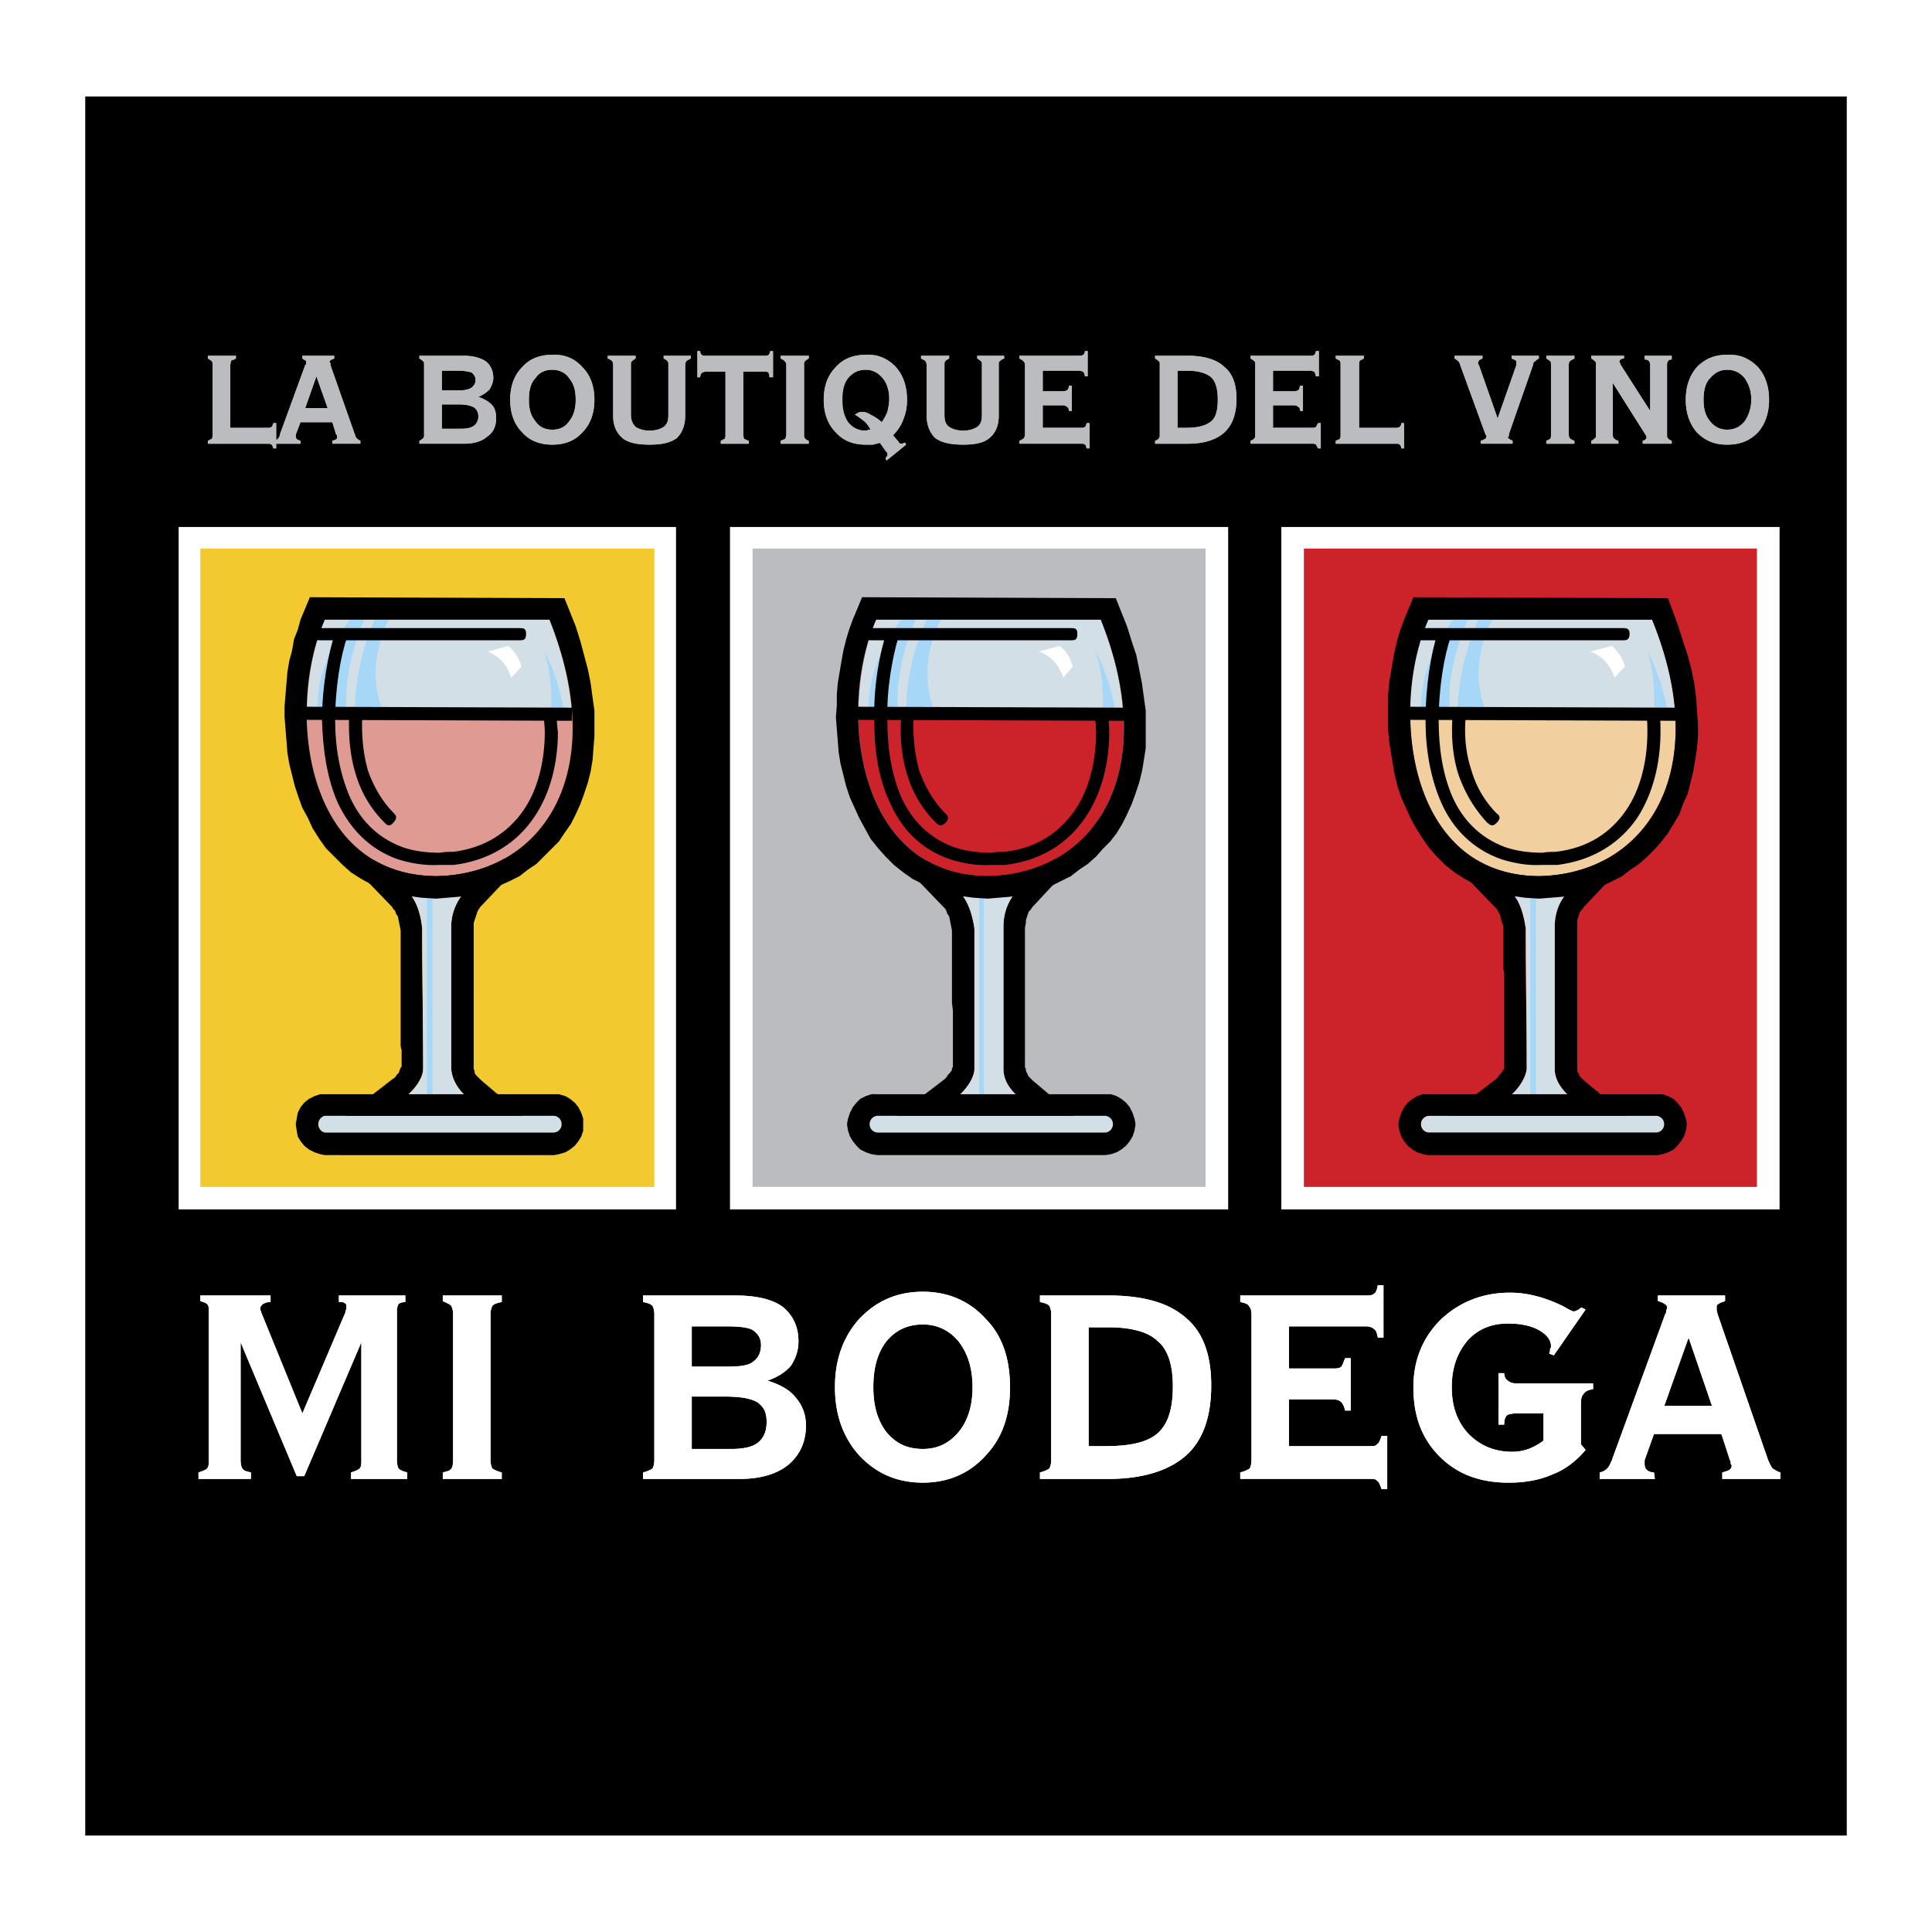 <svg xmlns="http://www.w3.org/2000/svg" width="2500" height="2500" viewBox="0 0 192.756 192.756"><g fill-rule="evenodd" clip-rule="evenodd"><path fill="#fff" d="M0 0h192.756v192.756H0V0z"/><path d="M8.504 9.625h175.748v173.507H8.504V9.625z"/><path fill="#fff" d="M17.842 52.581h49.587v68.077H17.842V52.581z"/><path fill="#f2ca30" d="M19.99 54.729h45.291v63.688H19.99V54.729z"/><path d="M39.227 90.682l.187.187.093.281.187.28.094.467.093.467.093.467V104.414l.094.373V106.469h-.094v.094l-.093.187-.093.28-.187.187-.187.28-.28.187-5.417 4.202h19.144l-4.855-4.109-.187-.187-.187-.187-.187-.187-.093-.187v-.188l-.093-.187V92.082l.093-.28.093-.281.094-.28.093-.28.093-.187.187-.28 5.136-5.417-7.284 1.588h-.28l-.374.095-.28.093H43.803l-.374.093h-.28l-.28-.093h-.654l-.28-.093h-.373l-.28-.093-7.377-1.588 5.229 5.417.093.186zm1.308-1.868c.747.653 1.4 1.867 1.587 3.829 0 4.95.093 9.058.093 14.007 0 .934-.934 2.241-2.054 2.988h6.63c-.934-.747-1.681-1.774-1.774-2.988V92.456c0-1.494.653-2.801 1.587-3.735-1.027.28-2.054.374-3.082.374a14.814 14.814 0 0 1-2.987-.281z"/><path d="M32.41 61.826c-3.829 8.591-2.241 25.494 11.113 25.587 10.739-.187 17.369-10.459 11.299-25.587H32.41z" fill="#e09a94"/><path d="M57.063 71.258H30.636c0-3.455.653-6.817 1.774-9.432h22.412c1.307 3.455 2.054 6.537 2.241 9.432zM40.535 88.814c.747.653 1.4 1.867 1.587 3.829 0 4.95.093 9.058.093 14.007 0 .934-.934 2.241-2.054 2.988h6.63c-.934-.747-1.681-1.774-1.774-2.988V92.456c0-1.494.653-2.801 1.587-3.735-1.027.28-2.054.374-3.082.374a14.814 14.814 0 0 1-2.987-.281zM32.503 111.319h22.692c.467 0 .84.374.84.841a.838.838 0 0 1-.84.841H32.503c-.373 0-.747-.374-.747-.841 0-.467.374-.841.747-.841z" fill="#d2dfe6"/><path d="M35.025 61.639c-2.241 2.988-3.455 6.07-3.362 9.525h2.895c-.187-3.362.56-6.443 1.774-9.338-.467-.093-.84-.093-1.307-.187zM37.453 61.639c-1.307 2.988-2.054 6.164-2.054 9.525h2.895c-1.401-3.362-.841-6.443.467-9.338-.374-.093-.841-.093-1.308-.187zM55.009 71.165c0-1.961 0-4.109-.747-6.256 1.027 1.867 1.681 4.015 2.054 6.35-.373-.001-.934-.001-1.307-.094z" fill="#a6d7f6"/><path d="M48.659 65.001c.654-.187 1.401-.374 2.055-.56.653.56 1.121 1.308 1.308 2.054-.28.374-.654.748-1.027 1.121-.375-1.307-1.215-2.148-2.336-2.615z" fill="#fff"/><path fill="#a6d7f6" d="M42.589 89.374h.56v20.731h-.56V89.374z"/><path d="M30.916 59.585l-.934 2.241-.28 1.027-.374.934-.187 1.121-.28 1.027-.187 1.121-.093 1.121-.094 1.121-.093 1.121v1.121l.093 1.214.094 1.121.093 1.213.187 1.121.28 1.121.28 1.12.374 1.121.374 1.027.56 1.027.467 1.027.654 1.027.653.934.841.84.84.841.84.747 1.027.654 1.027.561 1.214.467 1.214.374 1.214.28 1.308.187 1.494.094 1.121-.094 1.121-.093 1.121-.187 1.027-.28 1.027-.28.934-.374 1.027-.47.934-.467.84-.653.841-.561.747-.747.747-.747.747-.747.56-.84.654-.934.467-.934.467-1.027.374-1.027.374-1.121.28-1.121.187-1.12.094-1.214.093-1.214v-2.521l-.187-1.308-.187-1.401-.28-1.401-.374-1.4-.374-1.401-.467-1.494-1.121-2.801-25.4-.094zm1.494 2.241c-3.829 8.591-2.241 25.494 11.113 25.587 10.739-.187 17.369-10.459 11.299-25.587H32.41zM32.41 109.172h23.346l.653.187.467.28.467.374.374.467.28.561.187.56v1.215l-.187.561-.28.467-.374.467-.467.374-.467.28-.653.187-.467.093H32.41l-.467-.093-.561-.187-.56-.28-.467-.374-.374-.467-.28-.467-.093-.561-.094-.561v-.187l.094-.467.093-.56.28-.561.374-.467.467-.374.56-.28.561-.187h.467zm.093 2.147h22.692c.467 0 .84.374.84.841a.838.838 0 0 1-.84.841H32.503c-.373 0-.747-.374-.747-.841 0-.467.374-.841.747-.841z"/><path fill="#fff" d="M72.845 52.581h49.68v68.077h-49.68V52.581z"/><path fill="#bbbcbf" d="M75.086 54.729h45.199v63.688H75.086V54.729z"/><path d="M94.323 90.682l.094.187.093.281.187.28.094.467.093.467.093.467V100.024l.094.84V106.469l-.094.094v.187l-.187.28-.187.187-.187.28-.187.187-5.51 4.202h19.145l-4.857-4.109-.186-.187-.188-.187-.094-.187-.094-.187-.092-.188v-.187l-.094-.187V92.549l.094-.467v-.28l.092-.281.094-.28.094-.28.188-.187.186-.28 5.043-5.417-7.189 1.588h-.375l-.279.093-.373.093H98.807l-.281.093h-.373l-.279-.093h-.654l-.281-.093h-.28l-.373-.093-7.377-1.588 5.229 5.417.185.188zm1.215-1.868c.747.653 1.4 1.867 1.681 3.829v14.007c0 .934-.934 2.241-1.961 2.988h6.631c-1.027-.747-1.775-1.774-1.775-2.988V92.456c0-1.494.561-2.801 1.494-3.735-.934.28-2.055.374-3.082.374a14.824 14.824 0 0 1-2.988-.281z"/><path d="M87.413 61.826c-3.829 8.591-2.148 25.494 11.112 25.587 10.74-.187 17.369-10.459 11.301-25.587H87.413z" fill="#cc2229"/><path d="M112.066 71.258H85.639c0-3.455.653-6.817 1.774-9.432h22.413c1.401 3.455 2.053 6.537 2.24 9.432zM95.538 88.814c.747.653 1.4 1.867 1.681 3.829v14.007c0 .934-.934 2.241-1.961 2.988h6.631c-1.027-.747-1.775-1.774-1.775-2.988V92.456c0-1.494.561-2.801 1.494-3.735-.934.28-2.055.374-3.082.374a14.824 14.824 0 0 1-2.988-.281zM87.6 111.319h22.599c.467 0 .84.374.84.841a.837.837 0 0 1-.84.841H87.6a.838.838 0 0 1-.841-.841c0-.467.374-.841.841-.841z" fill="#d2dfe6"/><path d="M90.028 61.639c-2.241 2.988-3.455 6.07-3.362 9.525h2.895c-.187-3.362.561-6.443 1.774-9.338-.373-.093-.84-.093-1.307-.187zM92.549 61.639c-1.401 2.988-2.148 6.164-2.148 9.525h2.895c-1.308-3.362-.84-6.443.56-9.338-.466-.093-.933-.093-1.307-.187zM110.012 71.165c.094-1.961 0-4.109-.746-6.256 1.027 1.867 1.68 4.015 2.055 6.35-.282-.001-.936-.001-1.309-.094z" fill="#a6d7f6"/><path d="M103.662 65.001c.654-.187 1.4-.374 2.055-.56.746.56 1.121 1.308 1.307 2.054-.279.374-.652.748-.934 1.121-.467-1.307-1.213-2.148-2.428-2.615z" fill="#fff"/><path fill="#a6d7f6" d="M97.686 89.374h.466v20.731h-.466V89.374z"/><path d="M86.012 59.585l-.934 2.241-.374 1.027-.28.934-.28 1.121-.187 1.027-.187 1.121-.187 1.121-.093 1.121v1.121l-.094 1.121.094 1.214.093 1.121.093 1.213.187 1.121.281 1.121.28 1.12.374 1.121.467 1.027.467 1.027.561 1.027.56 1.027.748.934.747.84.84.841.935.747.934.654 1.12.561 1.121.467 1.214.374 1.214.28 1.401.187 1.4.094 1.121-.094 1.121-.093 1.121-.187 1.025-.28 1.027-.28 1.027-.374.934-.467.936-.467.84-.653.84-.561.842-.747.652-.747.748-.747.652-.84.561-.934.467-.934.467-1.027.375-1.027.373-1.121.279-1.121.188-1.12.188-1.214v-3.735l-.188-1.308-.188-1.401-.279-1.401-.281-1.4-.467-1.401-.467-1.494-1.119-2.801-25.31-.097zm1.401 2.241c-3.829 8.591-2.148 25.494 11.112 25.587 10.74-.187 17.369-10.459 11.301-25.587H87.413zM87.413 109.172h23.441l.559.187.467.28.469.374.373.467.278.56.188.56.094.467v.187l-.094.561-.188.559-.279.467-.373.467-.469.374-.467.28-.559.187-.561.093H87.506l-.56-.093-.561-.187-.56-.28-.374-.374-.374-.467-.28-.467-.187-.561-.094-.561v-.187l.094-.467.187-.56.28-.561.374-.467.374-.374.56-.28.561-.187h.467v.003zm.187 2.147h22.599c.467 0 .84.374.84.841a.837.837 0 0 1-.84.841H87.6a.838.838 0 0 1-.841-.841c0-.467.374-.841.841-.841z"/><path fill="#fff" d="M127.848 52.581h49.681v68.077h-49.681V52.581z"/><path fill="#cc2229" d="M130.09 54.729h45.197v63.688H130.09V54.729z"/><path d="M149.326 90.682l.094.187.188.281.092.28.094.467.188.467V96.661l.094.374V106.563l-.094.187-.188.28-.186.187-.188.28-.188.187-5.51 4.202h19.238l-4.949-4.109-.188-.187-.186-.187-.094-.187-.094-.187-.094-.188V91.802l.094-.281.094-.28.094-.28.186-.187.188-.28 5.135-5.417-7.283 1.588h-.373l-.281.093-.373.093H153.809l-.279.093h-.281l-.373-.093h-.654l-.279-.093h-.279l-.281-.093-7.471-1.588 5.23 5.417.184.188zm1.215-1.868c.84.653 1.4 1.867 1.68 3.829 0 4.95.094 9.058.094 14.007-.094.934-.934 2.241-2.055 2.988h6.631c-.934-.747-1.773-1.774-1.773-2.988V92.456c0-1.494.559-2.801 1.586-3.735-1.027.28-2.053.374-3.174.374a15.519 15.519 0 0 1-2.989-.281z"/><path d="M142.51 61.826c-3.828 8.591-2.242 25.494 11.02 25.587 10.738-.187 17.463-10.459 11.299-25.587H142.51z" fill="#f2cf9f"/><path d="M167.162 71.258h-26.52c0-3.455.652-6.817 1.867-9.432h22.318c1.402 3.455 2.15 6.537 2.335 9.432zM150.541 88.814c.84.653 1.4 1.867 1.68 3.829 0 4.95.094 9.058.094 14.007-.094.934-.934 2.241-2.055 2.988h6.631c-.934-.747-1.773-1.774-1.773-2.988V92.456c0-1.494.559-2.801 1.586-3.735-1.027.28-2.053.374-3.174.374a15.519 15.519 0 0 1-2.989-.281zM142.604 111.319h22.598c.467 0 .842.374.842.841a.839.839 0 0 1-.842.841h-22.598a.839.839 0 0 1-.842-.841c0-.467.375-.841.842-.841z" fill="#d2dfe6"/><path d="M145.125 61.639c-2.242 2.988-3.455 6.07-3.363 9.525h2.896c-.281-3.362.559-6.443 1.773-9.338-.466-.093-.933-.093-1.306-.187zM147.553 61.639a25.294 25.294 0 0 0-2.148 9.525h2.895c-1.307-3.362-.84-6.443.561-9.338-.468-.093-.841-.093-1.308-.187zM165.016 71.165c.092-1.961 0-4.109-.654-6.256a22.012 22.012 0 0 1 2.055 6.35c-.374-.001-1.028-.001-1.401-.094z" fill="#a6d7f6"/><path d="M158.664 65.001c.748-.187 1.402-.374 2.148-.56.654.56 1.121 1.308 1.307 2.054-.373.374-.746.748-1.025 1.121-.467-1.307-1.215-2.148-2.43-2.615z" fill="#fff"/><path fill="#a6d7f6" d="M152.688 89.374h.56v20.731h-.56V89.374z"/><path d="M141.016 59.585l-.934 2.241-.373 1.027-.281.934-.279 1.121-.188 1.027-.188 1.121-.186 1.121-.094 1.121v3.456l.094 1.121.186 1.213.188 1.121.188 1.121.279 1.12.373 1.121.467 1.027.467 1.027.561 1.027.654 1.027.654.934.746.84.842.841.934.747 1.027.654 1.027.561 1.119.467 1.215.374 1.307.28 1.309.187 1.4.094 1.213-.094 1.121-.093 1.027-.187 1.027-.28 1.027-.28 1.027-.374.934-.467.934-.467.84-.653.842-.561.84-.747.746-.747.654-.747.654-.84.561-.934.561-.934.373-1.027.467-1.027.279-1.121.281-1.121.186-1.12.188-1.214.094-1.214v-1.214l-.094-1.307-.094-1.308-.186-1.401-.281-1.401-.373-1.4-.467-1.401-.467-1.494-1.027-2.801-25.401-.097zm1.494 2.241c-3.828 8.591-2.242 25.494 11.02 25.587 10.738-.187 17.463-10.459 11.299-25.587H142.51zM142.51 109.172h23.346l.561.187.561.28.373.374.373.467.281.561.186.56.094.467v.187l-.094.561-.186.561-.281.467-.373.467-.373.374-.561.28-.561.187-.467.093H142.51l-.561-.093-.561-.187-.467-.28-.467-.374-.373-.467-.281-.467-.186-.561-.094-.561v-.187l.094-.467.186-.56.281-.561.373-.467.467-.374.467-.28.561-.187h.561zm.094 2.147h22.598c.467 0 .842.374.842.841a.839.839 0 0 1-.842.841h-22.598a.839.839 0 0 1-.842-.841c0-.467.375-.841.842-.841z"/><path fill="#fff" d="M17.842 52.581h49.587v68.077H17.842V52.581z"/><path fill="#f2ca30" d="M19.99 54.729h45.291v63.688H19.99V54.729z"/><path d="M39.227 90.682l.187.187.093.281.187.28.094.467.093.467.093.467V104.414l.094.373V106.469h-.094v.094l-.093.187-.093.28-.187.187-.187.28-.28.187-5.417 4.202h19.144l-4.855-4.109-.187-.187-.187-.187-.187-.187-.093-.187v-.188l-.093-.187V92.082l.093-.28.093-.281.094-.28.093-.28.093-.187.187-.28 5.136-5.417-7.284 1.588h-.28l-.374.095-.28.093H43.803l-.374.093h-.28l-.28-.093h-.654l-.28-.093h-.373l-.28-.093-7.377-1.588 5.229 5.417.093.186zm1.308-1.868c.747.653 1.4 1.867 1.587 3.829 0 4.95.093 9.058.093 14.007 0 .934-.934 2.241-2.054 2.988h6.63c-.934-.747-1.681-1.774-1.774-2.988V92.456c0-1.494.653-2.801 1.587-3.735-1.027.28-2.054.374-3.082.374a14.814 14.814 0 0 1-2.987-.281z"/><path d="M32.41 61.826c-3.829 8.591-2.241 25.494 11.113 25.587 10.739-.187 17.369-10.459 11.299-25.587H32.41z" fill="#e09a94"/><path d="M57.063 71.258H30.636c0-3.455.653-6.817 1.774-9.432h22.412c1.307 3.455 2.054 6.537 2.241 9.432zM40.535 88.814c.747.653 1.4 1.867 1.587 3.829 0 4.95.093 9.058.093 14.007 0 .934-.934 2.241-2.054 2.988h6.63c-.934-.747-1.681-1.774-1.774-2.988V92.456c0-1.494.653-2.801 1.587-3.735-1.027.28-2.054.374-3.082.374a14.814 14.814 0 0 1-2.987-.281zM32.503 111.319h22.692c.467 0 .84.374.84.841a.838.838 0 0 1-.84.841H32.503c-.373 0-.747-.374-.747-.841 0-.467.374-.841.747-.841z" fill="#d2dfe6"/><path d="M34.838 71.258c.093-.28.093-.654.747-.56.653 0 .56.374.56.654-.093 2.054.093 3.829.56 5.51.561 1.587 1.401 3.081 2.615 4.295.187.187.373.467-.094.934-.374.467-.653.187-.84 0a11.264 11.264 0 0 1-2.895-4.856c-.559-1.775-.746-3.829-.653-5.977z"/><path d="M35.025 61.639c-2.241 2.988-3.455 6.07-3.362 9.525h2.895c-.187-3.362.56-6.443 1.774-9.338-.467-.093-.84-.093-1.307-.187zM37.453 61.639c-1.307 2.988-2.054 6.164-2.054 9.525h2.895c-1.401-3.362-.841-6.443.467-9.338-.374-.093-.841-.093-1.308-.187zM55.009 71.165c0-1.961 0-4.109-.747-6.256 1.027 1.867 1.681 4.015 2.054 6.35-.373-.001-.934-.001-1.307-.094z" fill="#a6d7f6"/><path d="M48.659 65.001c.654-.187 1.401-.374 2.055-.56.653.56 1.121 1.308 1.308 2.054-.28.374-.654.748-1.027 1.121-.375-1.307-1.215-2.148-2.336-2.615z" fill="#fff"/><path d="M29.982 70.511l27.081.093v1.308l-27.081-.094v-1.307zM31.943 63.881c-.374 0-.654 0-.654-.654 0-.561.28-.561.654-.561h19.891c.374 0 .654 0 .654.561 0 .654-.28.654-.654.654H31.943z"/><path d="M34.651 63.507c-.654 1.868-1.214 5.043-1.214 8.405 0 2.615.467 5.323 1.494 7.657 1.027 2.242 2.708 4.016 5.229 4.95 1.027.373 2.334.56 3.735.56.467-.093.84-.093 1.307-.093 3.175-.374 5.51-1.961 7.004-4.109s2.147-5.042 2.147-7.844c0-.561-.093-1.121-.093-1.681l1.214-.187c.093.654.093 1.214.187 1.868 0 3.082-.747 6.164-2.428 8.591-1.681 2.428-4.296 4.203-7.938 4.669h-1.401c-1.587.093-2.988-.187-4.203-.561-2.895-1.027-4.762-3.082-5.977-5.603-1.12-2.521-1.494-5.416-1.587-8.218 0-3.548.653-6.817 1.307-8.778l1.217.374z"/><path fill="#a6d7f6" d="M42.589 89.374h.56v20.731h-.56V89.374z"/><path d="M30.916 59.585l-.934 2.241-.28 1.027-.374.934-.187 1.121-.28 1.027-.187 1.121-.093 1.121-.094 1.121-.093 1.121v1.121l.093 1.214.094 1.121.093 1.213.187 1.121.28 1.121.28 1.12.374 1.121.374 1.027.56 1.027.467 1.027.654 1.027.653.934.841.84.84.841.84.747 1.027.654 1.027.561 1.214.467 1.214.374 1.214.28 1.308.187 1.494.094 1.121-.094 1.121-.093 1.121-.187 1.027-.28 1.027-.28.934-.374 1.027-.47.934-.467.84-.653.841-.561.747-.747.747-.747.747-.747.56-.84.654-.934.467-.934.467-1.027.374-1.027.374-1.121.28-1.121.187-1.12.094-1.214.093-1.214v-2.521l-.187-1.308-.187-1.401-.28-1.401-.374-1.4-.374-1.401-.467-1.494-1.121-2.801-25.4-.094zm1.494 2.241c-3.829 8.591-2.241 25.494 11.113 25.587 10.739-.187 17.369-10.459 11.299-25.587H32.41zM32.41 109.172h23.346l.653.187.467.28.467.374.374.467.28.561.187.56v1.215l-.187.561-.28.467-.374.467-.467.374-.467.28-.653.187-.467.093H32.41l-.467-.093-.561-.187-.56-.28-.467-.374-.374-.467-.28-.467-.093-.561-.094-.561v-.187l.094-.467.093-.56.28-.561.374-.467.467-.374.56-.28.561-.187h.467zm.093 2.147h22.692c.467 0 .84.374.84.841a.838.838 0 0 1-.84.841H32.503c-.373 0-.747-.374-.747-.841 0-.467.374-.841.747-.841z"/><path fill="#fff" d="M72.845 52.581h49.68v68.077h-49.68V52.581z"/><path fill="#bbbcbf" d="M75.086 54.729h45.199v63.688H75.086V54.729z"/><path d="M94.323 90.682l.094.187.093.281.187.28.094.467.093.467.093.467V100.024l.094.84V106.469l-.094.094v.187l-.187.28-.187.187-.187.28-.187.187-5.51 4.202h19.145l-4.857-4.109-.186-.187-.188-.187-.094-.187-.094-.187-.092-.188v-.187l-.094-.187V92.549l.094-.467v-.28l.092-.281.094-.28.094-.28.188-.187.186-.28 5.043-5.417-7.189 1.588h-.375l-.279.093-.373.093H98.807l-.281.093h-.373l-.279-.093h-.654l-.281-.093h-.28l-.373-.093-7.377-1.588 5.229 5.417.185.188zm1.215-1.868c.747.653 1.4 1.867 1.681 3.829v14.007c0 .934-.934 2.241-1.961 2.988h6.631c-1.027-.747-1.775-1.774-1.775-2.988V92.456c0-1.494.561-2.801 1.494-3.735-.934.28-2.055.374-3.082.374a14.824 14.824 0 0 1-2.988-.281z"/><path d="M87.413 61.826c-3.829 8.591-2.148 25.494 11.112 25.587 10.74-.187 17.369-10.459 11.301-25.587H87.413z" fill="#cc2229"/><path d="M112.066 71.258H85.639c0-3.455.653-6.817 1.774-9.432h22.413c1.401 3.455 2.053 6.537 2.24 9.432zM95.538 88.814c.747.653 1.4 1.867 1.681 3.829v14.007c0 .934-.934 2.241-1.961 2.988h6.631c-1.027-.747-1.775-1.774-1.775-2.988V92.456c0-1.494.561-2.801 1.494-3.735-.934.28-2.055.374-3.082.374a14.824 14.824 0 0 1-2.988-.281zM87.6 111.319h22.599c.467 0 .84.374.84.841a.837.837 0 0 1-.84.841H87.6a.838.838 0 0 1-.841-.841c0-.467.374-.841.841-.841z" fill="#d2dfe6"/><path d="M89.935 71.258c0-.28 0-.654.654-.56.653 0 .653.374.56.654-.093 2.054.093 3.829.56 5.51.561 1.587 1.401 3.081 2.615 4.295.187.187.467.467 0 .934s-.747.187-.934 0a11.264 11.264 0 0 1-2.895-4.856c-.56-1.775-.747-3.829-.56-5.977z"/><path d="M90.028 61.639c-2.241 2.988-3.455 6.07-3.362 9.525h2.895c-.187-3.362.561-6.443 1.774-9.338-.373-.093-.84-.093-1.307-.187zM92.549 61.639c-1.401 2.988-2.148 6.164-2.148 9.525h2.895c-1.308-3.362-.84-6.443.56-9.338-.466-.093-.933-.093-1.307-.187zM110.012 71.165c.094-1.961 0-4.109-.746-6.256 1.027 1.867 1.68 4.015 2.055 6.35-.282-.001-.936-.001-1.309-.094z" fill="#a6d7f6"/><path d="M103.662 65.001c.654-.187 1.4-.374 2.055-.56.746.56 1.121 1.308 1.307 2.054-.279.374-.652.748-.934 1.121-.467-1.307-1.213-2.148-2.428-2.615z" fill="#fff"/><path d="M84.985 70.511l27.175.093v1.308l-27.175-.094v-1.307zM86.946 63.881c-.374 0-.654 0-.654-.654 0-.561.28-.561.654-.561h19.892c.373 0 .652 0 .652.561 0 .654-.279.654-.652.654H86.946z"/><path d="M89.654 63.507c-.56 1.868-1.214 5.043-1.121 8.405 0 2.615.374 5.323 1.401 7.657 1.027 2.242 2.708 4.016 5.229 4.95 1.121.373 2.334.56 3.737.56.467-.093.934-.093 1.307-.093 3.268-.374 5.51-1.961 7.004-4.109s2.148-5.042 2.148-7.844c0-.561-.094-1.121-.094-1.681l1.307-.187c0 .654.094 1.214.094 1.868 0 3.082-.748 6.164-2.428 8.591-1.682 2.428-4.203 4.203-7.938 4.669h-1.4c-1.588.093-2.896-.187-4.11-.561-2.988-1.027-4.856-3.082-5.977-5.603-1.214-2.521-1.588-5.416-1.588-8.218-.093-3.548.561-6.817 1.214-8.778l1.215.374z"/><path fill="#a6d7f6" d="M97.686 89.374h.466v20.731h-.466V89.374z"/><path d="M86.012 59.585l-.934 2.241-.374 1.027-.28.934-.28 1.121-.187 1.027-.187 1.121-.187 1.121-.093 1.121v1.121l-.094 1.121.094 1.214.093 1.121.093 1.213.187 1.121.281 1.121.28 1.12.374 1.121.467 1.027.467 1.027.561 1.027.56 1.027.748.934.747.84.84.841.935.747.934.654 1.12.561 1.121.467 1.214.374 1.214.28 1.401.187 1.4.094 1.121-.094 1.121-.093 1.121-.187 1.025-.28 1.027-.28 1.027-.374.934-.467.936-.467.84-.653.84-.561.842-.747.652-.747.748-.747.652-.84.561-.934.467-.934.467-1.027.375-1.027.373-1.121.279-1.121.188-1.12.188-1.214v-3.735l-.188-1.308-.188-1.401-.279-1.401-.281-1.4-.467-1.401-.467-1.494-1.119-2.801-25.31-.097zm1.401 2.241c-3.829 8.591-2.148 25.494 11.112 25.587 10.74-.187 17.369-10.459 11.301-25.587H87.413zM87.413 109.172h23.441l.559.187.467.28.469.374.373.467.278.56.188.56.094.467v.187l-.094.561-.188.559-.279.467-.373.467-.469.374-.467.28-.559.187-.561.093H87.506l-.56-.093-.561-.187-.56-.28-.374-.374-.374-.467-.28-.467-.187-.561-.094-.561v-.187l.094-.467.187-.56.28-.561.374-.467.374-.374.56-.28.561-.187h.467v.003zm.187 2.147h22.599c.467 0 .84.374.84.841a.837.837 0 0 1-.84.841H87.6a.838.838 0 0 1-.841-.841c0-.467.374-.841.841-.841z"/><path fill="#fff" d="M127.848 52.581h49.681v68.077h-49.681V52.581z"/><path fill="#cc2229" d="M130.09 54.729h45.197v63.688H130.09V54.729z"/><path d="M149.326 90.682l.094.187.188.281.092.28.094.467.188.467V96.661l.094.374V106.563l-.094.187-.188.28-.186.187-.188.28-.188.187-5.51 4.202h19.238l-4.949-4.109-.188-.187-.186-.187-.094-.187-.094-.187-.094-.188V91.802l.094-.281.094-.28.094-.28.186-.187.188-.28 5.135-5.417-7.283 1.588h-.373l-.281.093-.373.093H153.809l-.279.093h-.281l-.373-.093h-.654l-.279-.093h-.279l-.281-.093-7.471-1.588 5.23 5.417.184.188zm1.215-1.868c.84.653 1.4 1.867 1.68 3.829 0 4.95.094 9.058.094 14.007-.094.934-.934 2.241-2.055 2.988h6.631c-.934-.747-1.773-1.774-1.773-2.988V92.456c0-1.494.559-2.801 1.586-3.735-1.027.28-2.053.374-3.174.374a15.519 15.519 0 0 1-2.989-.281z"/><path d="M142.51 61.826c-3.828 8.591-2.242 25.494 11.02 25.587 10.738-.187 17.463-10.459 11.299-25.587H142.51z" fill="#f2cf9f"/><path d="M167.162 71.258h-26.52c0-3.455.652-6.817 1.867-9.432h22.318c1.402 3.455 2.15 6.537 2.335 9.432zM150.541 88.814c.84.653 1.4 1.867 1.68 3.829 0 4.95.094 9.058.094 14.007-.094.934-.934 2.241-2.055 2.988h6.631c-.934-.747-1.773-1.774-1.773-2.988V92.456c0-1.494.559-2.801 1.586-3.735-1.027.28-2.053.374-3.174.374a15.519 15.519 0 0 1-2.989-.281zM142.604 111.319h22.598c.467 0 .842.374.842.841a.839.839 0 0 1-.842.841h-22.598a.839.839 0 0 1-.842-.841c0-.467.375-.841.842-.841z" fill="#d2dfe6"/><path d="M144.938 71.258c0-.28 0-.654.654-.56.652 0 .652.374.652.654-.186 2.054 0 3.829.561 5.51a10.1 10.1 0 0 0 2.521 4.295c.281.187.467.467 0 .934s-.652.187-.934 0c-1.307-1.4-2.24-2.988-2.895-4.856-.559-1.775-.747-3.829-.559-5.977z"/><path d="M145.125 61.639c-2.242 2.988-3.455 6.07-3.363 9.525h2.896c-.281-3.362.559-6.443 1.773-9.338-.466-.093-.933-.093-1.306-.187zM147.553 61.639a25.294 25.294 0 0 0-2.148 9.525h2.895c-1.307-3.362-.84-6.443.561-9.338-.468-.093-.841-.093-1.308-.187zM165.016 71.165c.092-1.961 0-4.109-.654-6.256a22.012 22.012 0 0 1 2.055 6.35c-.374-.001-1.028-.001-1.401-.094z" fill="#a6d7f6"/><path d="M158.664 65.001c.748-.187 1.402-.374 2.148-.56.654.56 1.121 1.308 1.307 2.054-.373.374-.746.748-1.025 1.121-.467-1.307-1.215-2.148-2.43-2.615z" fill="#fff"/><path d="M139.988 70.511l27.174.093v1.308l-27.174-.094v-1.307zM141.949 63.881c-.279 0-.654 0-.654-.654 0-.561.375-.561.654-.561h19.984c.279 0 .654 0 .654.561 0 .654-.375.654-.654.654h-19.984z"/><path d="M144.75 63.507c-.652 1.868-1.213 5.043-1.213 8.405 0 2.615.373 5.323 1.4 7.657 1.027 2.242 2.709 4.016 5.23 4.95 1.119.373 2.334.56 3.734.56.467-.093.934-.093 1.307-.093 3.27-.374 5.51-1.961 7.004-4.109s2.148-5.042 2.148-7.844c0-.561 0-1.121-.094-1.681l1.309-.187c.092.654.092 1.214.092 1.868 0 3.082-.746 6.164-2.334 8.591-1.682 2.428-4.295 4.203-7.938 4.669h-1.494c-1.494.093-2.895-.187-4.109-.561-2.895-1.027-4.855-3.082-5.977-5.603-1.119-2.521-1.588-5.416-1.588-8.218 0-3.548.561-6.817 1.215-8.778l1.308.374z"/><path fill="#a6d7f6" d="M152.688 89.374h.56v20.731h-.56V89.374z"/><path d="M141.016 59.585l-.934 2.241-.373 1.027-.281.934-.279 1.121-.188 1.027-.188 1.121-.186 1.121-.094 1.121v3.456l.094 1.121.186 1.213.188 1.121.188 1.121.279 1.12.373 1.121.467 1.027.467 1.027.561 1.027.654 1.027.654.934.746.84.842.841.934.747 1.027.654 1.027.561 1.119.467 1.215.374 1.307.28 1.309.187 1.4.094 1.213-.094 1.121-.093 1.027-.187 1.027-.28 1.027-.28 1.027-.374.934-.467.934-.467.84-.653.842-.561.84-.747.746-.747.654-.747.654-.84.561-.934.561-.934.373-1.027.467-1.027.279-1.121.281-1.121.186-1.12.188-1.214.094-1.214v-1.214l-.094-1.307-.094-1.308-.186-1.401-.281-1.401-.373-1.4-.467-1.401-.467-1.494-1.027-2.801-25.401-.097zm1.494 2.241c-3.828 8.591-2.242 25.494 11.02 25.587 10.738-.187 17.463-10.459 11.299-25.587H142.51zM142.51 109.172h23.346l.561.187.561.28.373.374.373.467.281.561.186.56.094.467v.187l-.094.561-.186.561-.281.467-.373.467-.373.374-.561.28-.561.187-.467.093H142.51l-.561-.093-.561-.187-.467-.28-.467-.374-.373-.467-.281-.467-.186-.561-.094-.561v-.187l.094-.467.186-.56.281-.561.373-.467.467-.374.467-.28.561-.187h.561zm.094 2.147h22.598c.467 0 .842.374.842.841a.839.839 0 0 1-.842.841h-22.598a.839.839 0 0 1-.842-.841c0-.467.375-.841.842-.841z"/><path d="M19.803 147.553v-.654c.374-.093.747-.28.841-.373.187-.187.187-.467.187-.841v-14.848c0-.373 0-.561-.187-.747-.094-.094-.374-.187-.654-.28v-.561h7.003v.654c-.373 0-.56.093-.747.187-.187.187-.28.28-.28.467 0 .093 0 .187.093.28v.094l4.109 10.085 4.295-10.085c0-.094 0-.188.094-.281v-.279c0-.188 0-.28-.187-.374-.093-.093-.28-.093-.56-.093v-.654h6.63v.654c-.28 0-.56.093-.653.187-.094.093-.187.374-.187.747v14.848c0 .374.093.747.187.841.187.187.467.28.84.373v.654h-5.603v-.654c.374-.093.747-.28.84-.373.187-.187.187-.467.187-.841V133.92l-5.696 13.354h-.747l-5.603-13.354v11.766c0 .374.093.747.187.841.093.187.374.28.84.373v.654h-5.229v-.001zM48.939 145.685c0 .374.094.654.187.841.187.093.467.28.934.373v.654h-5.883v-.654c.467-.093.747-.187.841-.373.187-.094.187-.467.187-.841v-14.567c0-.374-.093-.653-.187-.841-.187-.187-.467-.28-.841-.467v-.561h5.883v.654c-.467.093-.747.187-.934.373a1.875 1.875 0 0 0-.187.841v14.568zM69.017 144.564h3.922c1.214 0 2.148-.187 2.708-.654s.84-1.12.84-2.054c0-.935-.28-1.494-.934-1.961-.653-.374-1.681-.561-3.269-.561h-3.268v5.23h.001zm-4.856 2.989v-.654c.467-.093.747-.28.934-.373.094-.187.187-.467.187-.841v-14.567c0-.374-.093-.653-.187-.841-.187-.187-.467-.28-.934-.373v-.654h9.245c2.054 0 3.642.374 4.669 1.121 1.027.84 1.588 1.961 1.588 3.455 0 .934-.28 1.681-.748 2.428-.56.654-1.307 1.121-2.334 1.494 1.214.373 2.241.934 2.802 1.681.653.747 1.027 1.681 1.027 2.802 0 1.681-.654 2.988-1.774 3.922-1.121.934-2.802 1.401-4.856 1.401h-9.619v-.001zm4.856-11.206h3.548c1.214 0 2.055-.094 2.615-.467.467-.374.747-.934.747-1.682 0-.653-.28-1.12-.747-1.494-.561-.279-1.494-.373-2.708-.373h-3.455v4.016zM87.133 138.401c0 1.867.467 3.361 1.307 4.482.934 1.12 2.054 1.681 3.642 1.681 1.494 0 2.614-.561 3.548-1.681.934-1.121 1.4-2.615 1.4-4.482 0-1.868-.466-3.362-1.4-4.576-.934-1.121-2.148-1.682-3.548-1.682-1.494 0-2.708.561-3.642 1.682-.84 1.121-1.307 2.615-1.307 4.576zm-3.829 0c0-2.802.841-5.043 2.428-6.817 1.681-1.774 3.736-2.708 6.351-2.708 2.521 0 4.669.934 6.257 2.708 1.68 1.681 2.428 4.016 2.428 6.817s-.748 5.042-2.428 6.816c-1.588 1.774-3.736 2.708-6.257 2.708-2.615 0-4.669-.934-6.351-2.708-1.587-1.774-2.428-4.015-2.428-6.816zM103.756 147.553v-.654c.467-.093.746-.28.934-.373.094-.187.188-.467.188-.841v-14.567a1.86 1.86 0 0 0-.188-.841c-.188-.187-.467-.28-.934-.373v-.654h6.816c3.549 0 6.07.747 7.752 2.241 1.68 1.401 2.52 3.642 2.52 6.724 0 3.176-.84 5.51-2.52 7.004-1.682 1.494-4.297 2.335-7.752 2.335h-6.816v-.001zm4.855-3.269h1.682c2.428 0 4.201-.374 5.229-1.308s1.494-2.428 1.494-4.669c0-2.055-.467-3.643-1.494-4.482-.934-.934-2.615-1.4-4.949-1.4h-1.961v11.859h-.001zM123.74 147.553v-.654c.467-.093.746-.28.934-.373a1.86 1.86 0 0 0 .186-.841v-14.567c0-.374-.092-.653-.279-.841-.094-.187-.373-.28-.84-.373v-.654h12.514c.373 0 .652 0 .84-.187.186-.093.279-.374.373-.841h.561v5.23h-.561c-.094-.468-.188-.748-.373-.841-.188-.187-.467-.28-.84-.28h-7.658v4.202h4.389c.373 0 .654 0 .84-.187.094-.094.281-.467.375-.841h.561v5.229h-.561c-.094-.467-.281-.747-.375-.84-.186-.188-.467-.281-.84-.281h-4.389v4.67h7.938c.467 0 .746 0 .84-.188.188-.093.373-.373.467-.84h.561v5.322h-.561c-.094-.467-.279-.746-.467-.84-.094-.187-.373-.187-.84-.187H123.74v.003zM158.197 144.657c-.934 1.121-2.053 1.961-3.268 2.428-1.215.561-2.709.841-4.389.841-2.895 0-5.137-.841-6.91-2.614-1.775-1.774-2.615-4.016-2.615-6.91 0-2.709.934-4.949 2.707-6.725 1.869-1.773 4.203-2.707 6.912-2.707 1.773 0 3.547.467 5.416 1.4.467.279.84.467.934.467.186 0 .373-.094.654-.28.092-.093.092-.093.186-.093l.373.186-3.174 4.576-.467-.187c.094-.187.094-.28.094-.467.092-.094.092-.187.092-.28 0-.561-.373-1.121-1.213-1.588-.842-.467-1.867-.653-3.082-.653-1.682 0-2.988.561-4.016 1.681-1.027 1.215-1.588 2.709-1.588 4.67s.561 3.455 1.682 4.669c1.121 1.12 2.521 1.774 4.389 1.774.561 0 1.027-.094 1.588-.28.467-.187 1.027-.468 1.494-.841v-2.708h-2.709c-.467 0-.746.093-.934.187-.186.188-.279.467-.279.934h-.561V137h.561c0 .374.186.653.373.747.188.187.467.28.934.28h7.564v.561c-.467.093-.748.187-.934.467-.188.187-.281.467-.281.934v4.108l.467.56zM166.043 140.269h4.762l-2.334-6.816-2.428 6.816zm-1.961 5.416v.375c0 .28.092.467.186.56.188.188.467.28.748.28l.092.654H159.6v-.654c.559-.093.934-.467 1.119-1.026.094-.094.094-.188.094-.188l5.322-14.567c.094-.094.094-.187.094-.28.094-.188.094-.28.094-.373 0-.188-.094-.281-.188-.374a4.433 4.433 0 0 0-.652-.28v-.561h6.629v.561c-.279.094-.559.187-.652.28-.188.093-.188.187-.188.28v.279c0 .188.094.374.094.468l5.043 14.567c.186.374.279.654.467.841.186.093.373.28.746.373v.654h-5.789v-.654c.373-.093.654-.187.746-.28.094-.093.188-.187.188-.373 0-.094 0-.094-.094-.187v-.374l-.934-2.614h-6.723l-.934 2.613z" fill="#fff"/><path d="M19.803 147.553v-.654c.374-.093.747-.28.841-.373.187-.187.187-.467.187-.841v-14.848c0-.373 0-.561-.187-.747-.094-.094-.374-.187-.654-.28v-.561h7.003v.654c-.373 0-.56.093-.747.187-.187.187-.28.28-.28.467 0 .093 0 .187.093.28v.094l4.109 10.085 4.295-10.085c0-.094 0-.188.094-.281v-.279c0-.188 0-.28-.187-.374-.093-.093-.28-.093-.56-.093v-.654h6.63v.654c-.28 0-.56.093-.653.187-.094.093-.187.374-.187.747v14.848c0 .374.093.747.187.841.187.187.467.28.84.373v.654h-5.603v-.654c.374-.093.747-.28.84-.373.187-.187.187-.467.187-.841V133.92l-5.696 13.354h-.747l-5.603-13.354v11.766c0 .374.093.747.187.841.093.187.374.28.84.373v.654h-5.229v-.001zM48.939 145.685c0 .374.094.654.187.841.187.093.467.28.934.373v.654h-5.883v-.654c.467-.093.747-.187.841-.373.093-.094.187-.467.187-.841v-14.567c0-.374-.093-.653-.187-.841-.187-.187-.467-.28-.841-.467v-.561h5.883v.654c-.467.093-.747.187-.934.373a1.875 1.875 0 0 0-.187.841v14.568zM69.017 144.564h3.922c1.214 0 2.148-.187 2.708-.654s.84-1.12.84-2.054c0-.935-.28-1.494-.934-1.961-.653-.374-1.681-.561-3.269-.561h-3.268v5.23h.001zm-4.856 2.989v-.654c.467-.093.747-.28.934-.373.094-.187.187-.467.187-.841v-14.567c0-.374-.093-.653-.187-.841-.187-.187-.467-.28-.934-.373v-.654h9.151c2.148 0 3.735.374 4.763 1.121 1.027.84 1.588 1.961 1.588 3.455 0 .934-.28 1.681-.748 2.428-.56.654-1.307 1.121-2.334 1.494 1.214.373 2.241.934 2.802 1.681.653.747 1.027 1.681 1.027 2.802 0 1.681-.654 2.988-1.774 3.922-1.214.934-2.802 1.401-4.856 1.401h-9.619v-.001zm4.856-11.206h3.548c1.214 0 2.055-.094 2.521-.467.561-.374.84-.934.84-1.682 0-.653-.28-1.12-.84-1.494-.467-.279-1.4-.373-2.615-.373h-3.455v4.016h.001zM87.133 138.401c0 1.867.373 3.361 1.307 4.482.934 1.12 2.054 1.681 3.642 1.681 1.4 0 2.614-.561 3.548-1.681.934-1.121 1.4-2.615 1.4-4.482 0-1.868-.466-3.362-1.4-4.576-.934-1.121-2.148-1.682-3.548-1.682-1.588 0-2.708.561-3.642 1.682-.934 1.121-1.307 2.615-1.307 4.576zm-3.829 0c0-2.802.841-5.043 2.428-6.817 1.681-1.774 3.736-2.708 6.351-2.708 2.521 0 4.669.934 6.257 2.708 1.68 1.681 2.428 4.016 2.428 6.817s-.748 5.042-2.428 6.816c-1.588 1.774-3.736 2.708-6.257 2.708-2.615 0-4.669-.934-6.351-2.708-1.587-1.774-2.428-4.015-2.428-6.816zM103.756 147.553v-.654c.467-.093.746-.28.934-.373.094-.187.188-.467.188-.841v-14.567a1.86 1.86 0 0 0-.188-.841c-.188-.187-.467-.28-.934-.373v-.654h6.816c3.549 0 6.07.747 7.752 2.241 1.68 1.401 2.52 3.642 2.52 6.724 0 3.176-.84 5.51-2.52 7.004-1.682 1.494-4.297 2.335-7.752 2.335h-6.816v-.001zm4.855-3.269h1.588c2.521 0 4.295-.374 5.322-1.308s1.494-2.428 1.494-4.669c0-2.055-.467-3.643-1.494-4.482-.934-.934-2.615-1.4-4.949-1.4h-1.961v11.859zM123.74 147.553v-.654c.467-.093.746-.28.934-.373a1.86 1.86 0 0 0 .186-.841v-14.567c0-.374-.092-.653-.279-.841-.094-.187-.373-.28-.84-.373v-.654h12.514c.373 0 .652 0 .84-.187.186-.093.279-.374.373-.841h.561v5.23h-.561c-.094-.468-.188-.748-.373-.841-.188-.187-.467-.28-.84-.28h-7.658v4.202h4.295c.467 0 .748 0 .934-.187.094-.094.188-.467.375-.841h.561v5.229h-.561c-.094-.467-.281-.747-.375-.84-.186-.188-.467-.281-.934-.281h-4.295v4.67h7.938c.467 0 .746 0 .84-.188.188-.093.281-.373.467-.84h.561v5.322h-.561c-.186-.467-.279-.746-.467-.84-.094-.187-.373-.187-.84-.187H123.74v.003zM158.197 144.657c-.934 1.121-2.053 1.961-3.268 2.428-1.307.561-2.709.841-4.389.841-2.895 0-5.137-.841-6.91-2.614-1.775-1.774-2.615-4.016-2.615-6.91 0-2.709.934-4.949 2.707-6.725 1.869-1.773 4.203-2.707 6.912-2.707 1.773 0 3.547.467 5.416 1.4.467.279.84.467.934.467.186 0 .373-.094.654-.28.092-.093.092-.093.186-.093l.373.186-3.174 4.576-.467-.187c.094-.187.094-.28.094-.467.092-.094.092-.187.092-.28 0-.561-.373-1.121-1.213-1.588-.842-.467-1.867-.653-3.082-.653-1.682 0-2.988.561-4.016 1.681-1.027 1.215-1.588 2.709-1.588 4.67s.561 3.455 1.682 4.669c1.121 1.12 2.521 1.774 4.295 1.774a4.91 4.91 0 0 0 1.682-.28c.467-.187 1.027-.468 1.494-.841v-2.708h-2.709c-.467 0-.84.093-.934.187-.186.188-.279.467-.279.934h-.561V137h.561c0 .374.186.653.373.747.188.187.467.28.934.28h7.564v.561c-.467.093-.748.187-.934.467-.188.187-.281.467-.281.934v4.108l.467.56zM166.043 140.269h4.762l-2.334-6.816-2.428 6.816zm-1.961 5.416v.375c0 .28.092.467.186.56.188.188.467.28.748.28l.092.654H159.6v-.654c.559-.093.934-.467 1.119-1.026.094-.094.094-.188.094-.188l5.322-14.567c.094-.094.094-.187.094-.28 0-.188.094-.28.094-.373 0-.188-.094-.281-.279-.374-.094-.094-.281-.187-.654-.28v-.561h6.723v.561c-.279.094-.559.187-.652.28-.188.093-.188.187-.188.28v.279c0 .188.094.374.094.468l5.043 14.567c.186.374.279.654.467.841.186.093.373.28.746.373v.654h-5.789v-.654c.373-.093.654-.187.746-.28.094-.093.188-.187.188-.373 0-.094 0-.094-.094-.187 0-.187 0-.28-.094-.374l-.84-2.614h-6.723l-.935 2.613z" fill="#fff"/><path d="M20.737 44.27v-.28c.187-.093.281-.187.374-.187.093-.093.093-.28.093-.467v-6.91c0-.187 0-.374-.093-.374a1.284 1.284 0 0 0-.374-.28v-.28h2.802v.28c-.187.093-.373.187-.467.187 0 .093-.093.28-.093.467v6.257h3.735c.187 0 .28 0 .374-.094.093 0 .093-.187.187-.373h.28v2.521h-.28c-.093-.187-.093-.374-.187-.374-.094-.093-.187-.093-.374-.093h-5.977z" fill="#bbbcbf"/><path d="M30.449 40.722h2.241l-1.121-3.175-1.12 3.175zm-.934 2.614v.187c0 .093 0 .187.094.28.093.093.187.093.373.187v.28h-2.614v-.28a.84.84 0 0 0 .56-.56v-.094l2.521-6.91c.093-.093.093-.093.093-.187v-.094c0-.093 0-.187-.093-.187-.093-.094-.187-.094-.28-.187v-.28h3.175v.28c-.187.093-.28.093-.374.187l-.093.093s0 .093.093.187v.187l2.428 6.91c.093.187.093.374.187.374.093.093.187.187.373.28v.28h-2.801v-.28c.187-.093.374-.093.374-.187.093 0 .093-.093.093-.187v-.093c0-.093 0-.093-.093-.187l-.374-1.214h-3.175l-.467 1.215zM44.083 42.776h1.868c.654 0 1.027-.093 1.308-.28.28-.187.467-.56.467-.934 0-.467-.187-.747-.467-.934-.374-.187-.841-.28-1.588-.28h-1.587v2.428h-.001zm-2.241 1.494v-.28c.187-.093.28-.187.374-.28.094 0 .094-.187.094-.374v-6.91c0-.187 0-.374-.094-.374a1.284 1.284 0 0 0-.374-.28v-.28h4.389c.934 0 1.681.187 2.241.56.467.374.747.934.747 1.681 0 .373-.187.84-.374 1.12-.28.28-.654.561-1.121.747.561.187 1.027.467 1.308.747.373.374.467.841.467 1.401 0 .747-.28 1.401-.841 1.774-.467.467-1.307.747-2.241.747h-4.575v.001zm2.241-5.323h1.774c.56 0 .934-.094 1.214-.28.187-.187.374-.374.374-.747s-.187-.561-.374-.747a4.306 4.306 0 0 0-1.307-.187h-1.681v1.961zM52.768 39.881c0 .934.187 1.588.653 2.148.374.56.934.84 1.681.84s1.307-.28 1.681-.84c.467-.56.654-1.307.654-2.148 0-.934-.187-1.587-.654-2.147-.374-.561-.934-.841-1.681-.841-.748 0-1.308.28-1.681.841-.466.466-.653 1.213-.653 2.147zm-1.868 0c0-1.308.374-2.428 1.214-3.269.747-.84 1.774-1.214 2.988-1.214s2.241.374 2.988 1.214c.84.841 1.214 1.961 1.214 3.269s-.374 2.428-1.214 3.269c-.748.84-1.774 1.214-2.988 1.214s-2.242-.374-2.988-1.214c-.84-.841-1.214-1.962-1.214-3.269zM63.414 35.492v.28c-.187.093-.28.187-.374.28-.093 0-.093.187-.093.374v4.949c0 .561.187.934.467 1.214.28.187.747.374 1.4.374.654 0 1.121-.187 1.401-.374.373-.28.467-.653.467-1.214v-4.949c0-.187 0-.374-.094-.374 0-.093-.187-.187-.373-.28v-.28h2.708v.28c-.187.093-.374.187-.467.28 0 0-.093.187-.093.374v5.043c0 .934-.28 1.681-.84 2.241-.654.467-1.494.653-2.708.653-1.214 0-2.147-.187-2.708-.653-.653-.561-.934-1.308-.934-2.241v-5.043c0-.187 0-.374-.093-.374-.094-.093-.187-.187-.374-.28v-.28h2.708zM71.912 44.27v-.28c.187-.093.28-.187.373-.187.094-.093.094-.28.094-.467v-6.257h-1.961c-.187 0-.28.094-.374.094a.71.71 0 0 0-.187.467h-.28v-2.615h.28c0 .187.093.374.187.374 0 .094.187.094.374.094h5.79c.28 0 .374 0 .467-.094.093 0 .093-.187.187-.374h.28v2.615h-.374c0-.187 0-.374-.093-.467-.094-.094-.28-.094-.467-.094h-2.054v6.257c0 .187.093.374.093.467.094 0 .187.093.467.187v.28h-2.802zM80.222 43.336c0 .187 0 .374.094.374 0 .093.187.187.374.28v.28h-2.801v-.28c.187-.093.373-.187.467-.187 0-.093.093-.28.093-.467v-6.91c0-.187-.093-.374-.187-.374 0-.093-.187-.187-.373-.28v-.28h2.801v.28c-.187.093-.28.187-.374.28-.094 0-.094.187-.094.374v6.91zM86.853 42.869c-.187-.374-.467-.747-.747-.934-.187-.187-.467-.374-.748-.561.094-.093.187-.187.281-.187.093-.094.28-.094.373-.094.28 0 .561.094.84.28.374.187.748.374 1.121.747.187-.28.373-.561.56-1.027.094-.373.187-.84.187-1.307 0-.84-.187-1.587-.653-2.054-.467-.561-1.027-.841-1.681-.841-.747 0-1.307.28-1.774.841-.374.467-.561 1.214-.561 2.147 0 .934.187 1.681.561 2.241.467.561 1.027.841 1.681.841h.374c-.001-.092.092-.092.186-.092zm.934 1.308c-.187.093-.467.093-.653.187h-.748c-1.214 0-2.241-.374-2.988-1.214-.84-.84-1.214-1.961-1.214-3.269s.374-2.428 1.214-3.269c.748-.84 1.774-1.214 2.988-1.214s2.242.374 2.988 1.214c.748.841 1.121 1.961 1.121 3.269 0 .654-.093 1.308-.373 1.961-.187.561-.561 1.121-1.027 1.588l.56.653c0 .094.093.094.187.187h.094c.093 0 .093 0 .28-.093h.094l.093.187-1.961 1.588-.094-.28.187-.187v-.093-.187s0-.094-.093-.094l-.655-.934zM94.697 35.492v.28c-.187.093-.374.187-.374.28-.093 0-.093.187-.093.374v4.949c0 .561.093.934.467 1.214.28.187.748.374 1.401.374s1.121-.187 1.4-.374c.375-.28.467-.653.467-1.214v-4.949c0-.187 0-.374-.092-.374-.094-.093-.188-.187-.375-.28v-.28h2.709v.28c-.281.093-.373.187-.467.28-.094 0-.094.187-.094.374v5.043c0 .934-.279 1.681-.934 2.241-.561.467-1.4.653-2.615.653s-2.148-.187-2.708-.653c-.654-.561-.934-1.308-.934-2.241v-5.043c0-.187-.094-.374-.094-.374-.093-.093-.28-.187-.467-.28v-.28h2.803zM101.701 44.27v-.28c.188-.093.373-.187.467-.28 0 0 .094-.187.094-.374v-6.91c0-.187-.094-.374-.094-.374-.094-.093-.279-.187-.467-.28v-.28h5.977c.188 0 .279 0 .373-.094.094 0 .188-.187.188-.374h.279v2.521h-.279a.71.71 0 0 0-.188-.467c-.094 0-.186-.093-.373-.093h-3.643v2.054h2.055c.188 0 .373-.093.373-.093a.712.712 0 0 0 .188-.467h.279V41h-.279c0-.187-.094-.374-.188-.374-.092-.093-.186-.187-.373-.187h-2.055v2.241h3.83c.186 0 .279 0 .373-.094.094 0 .094-.187.186-.373h.281v2.521h-.281c-.092-.187-.092-.374-.186-.374-.094-.093-.188-.093-.373-.093h-6.164v.003zM115.242 44.27v-.28c.186-.093.373-.187.373-.28.094 0 .094-.187.094-.374v-6.91c0-.187 0-.374-.094-.374 0-.093-.188-.187-.373-.28v-.28h3.268c1.588 0 2.895.373 3.643 1.12.84.654 1.213 1.774 1.213 3.175 0 1.494-.373 2.615-1.213 3.362s-2.055 1.121-3.643 1.121h-3.268zm2.24-1.587h.842c1.119 0 1.961-.187 2.52-.654.469-.374.654-1.121.654-2.148s-.186-1.774-.654-2.241c-.467-.374-1.213-.653-2.334-.653h-1.027v5.696h-.001zM124.768 44.27v-.28c.186-.093.373-.187.373-.28.094 0 .094-.187.094-.374v-6.91c0-.187 0-.374-.094-.374 0-.093-.188-.187-.373-.28v-.28h5.977c.186 0 .279 0 .373-.094.094 0 .094-.187.186-.374h.281v2.521h-.281c-.092-.187-.092-.374-.186-.467-.094 0-.188-.093-.373-.093h-3.736v2.054h2.148c.186 0 .279-.093.373-.093a.712.712 0 0 0 .188-.467h.279V41h-.279c0-.187-.094-.374-.188-.374-.094-.093-.188-.187-.373-.187h-2.148v2.241h3.828c.188 0 .375 0 .467-.094l.188-.373h.281v2.521h-.281l-.188-.374c-.092-.093-.279-.093-.467-.093h-6.069v.003zM133.266 44.27v-.28c.186-.093.373-.187.467-.187 0-.093.092-.28.092-.467v-6.91c0-.187-.092-.374-.092-.374-.094-.093-.281-.187-.467-.28v-.28h2.801v.28c-.188.093-.281.187-.373.187-.094.093-.094.28-.094.467v6.257h3.641c.188 0 .375 0 .375-.094.094 0 .186-.187.186-.373h.281v2.521h-.281c0-.187-.092-.374-.186-.374 0-.093-.188-.093-.375-.093h-5.975zM147.738 44.27v-.28c.188-.093.281-.093.375-.187.092 0 .186-.093.186-.28v-.093l-.094-.094-2.52-6.91c0-.187-.094-.28-.188-.374s-.188-.187-.373-.28v-.28h2.801v.28c-.188.093-.279.093-.373.187 0 .093-.094.187-.094.28v.093s.094 0 .094.093l1.867 5.323 1.867-5.323v-.187c0-.187 0-.28-.094-.28-.092-.094-.186-.094-.373-.187v-.28h2.709v.28a1.25 1.25 0 0 0-.373.28c-.094 0-.188.187-.188.374l-2.428 6.91v.187l-.094.093c0 .094.094.187.188.187 0 .093.186.093.279.187v.28h-3.174v.001zM156.518 43.336c0 .187.094.374.094.374.092.093.279.187.467.28v.28h-2.803v-.28l.375-.187c.092-.093.092-.28.092-.467v-6.91c0-.187 0-.374-.092-.374-.094-.093-.188-.187-.375-.28v-.28h2.803v.28c-.188.093-.375.187-.467.28 0 0-.094.187-.094.374v6.91zM158.758 44.27v-.28c.188-.093.281-.187.375-.28.092 0 .092-.187.092-.374v-6.91c0-.187 0-.374-.092-.374-.094-.093-.188-.187-.375-.28v-.28h3.27v.28h-.094c-.094 0-.188.093-.281.093 0 .094-.092.187-.092.187v.093c.092 0 .092.094.092.187l2.988 4.669v-4.576c0-.187-.092-.374-.092-.374-.094-.093-.188-.187-.467-.187v-.373h2.707v.373c-.188 0-.373.094-.373.187-.094.093-.094.187-.094.374v6.91c0 .187 0 .374.094.374 0 .093.186.187.373.28v.28h-2.895v-.28c.188-.093.279-.093.279-.187.094 0 .094-.093.094-.187v-.093l-3.361-5.323v5.136c0 .187.094.374.094.374.094.093.186.187.467.28v.28h-2.709v.001zM169.965 39.881c0 .934.186 1.588.652 2.148s1.027.84 1.682.84c.748 0 1.307-.28 1.773-.84.375-.56.654-1.307.654-2.148 0-.934-.279-1.587-.654-2.147-.467-.561-1.025-.841-1.773-.841-.654 0-1.215.28-1.682.841-.467.466-.652 1.213-.652 2.147zm-1.776 0c0-1.308.375-2.428 1.121-3.269.84-.84 1.773-1.214 2.988-1.214 1.307 0 2.242.374 3.082 1.214.746.841 1.121 1.961 1.121 3.269s-.375 2.428-1.121 3.269c-.84.84-1.775 1.214-3.082 1.214-1.215 0-2.148-.374-2.988-1.214-.746-.841-1.121-1.962-1.121-3.269z" fill="#bbbcbf"/><path d="M20.737 44.27v-.28c.187-.093.281-.187.374-.187.093-.093.093-.28.093-.467v-6.91c0-.187 0-.374-.093-.467-.093 0-.187-.094-.374-.187v-.28h2.802v.28c-.187.093-.373.187-.467.187 0 .093-.093.28-.093.467v6.257h3.735c.187 0 .28 0 .374-.094.093 0 .093-.187.187-.373h.28v2.521h-.28c-.093-.187-.093-.374-.187-.374-.094-.093-.187-.093-.374-.093h-5.977z" fill="#bbbcbf"/><path d="M30.449 40.722h2.241l-1.121-3.175-1.12 3.175zm-.934 2.614v.187c0 .093 0 .187.094.28.093.093.187.093.373.187v.28h-2.614v-.28a.84.84 0 0 0 .56-.56v-.094l2.521-6.91c.093-.093.093-.093.093-.187v-.094c0-.093 0-.187-.093-.187-.093-.094-.187-.094-.28-.187v-.28h3.175v.28c-.187.093-.28.093-.374.187 0 0-.093 0-.093.093 0 0 0 .093.093.187v.187l2.428 6.91c.093.187.093.374.187.374.093.093.187.187.373.28v.28h-2.801v-.28c.187-.093.374-.093.374-.187.093 0 .093-.093.093-.187v-.093c0-.093 0-.093-.093-.187l-.374-1.214h-3.175l-.467 1.215zM44.083 42.776h1.868c.654 0 1.027-.093 1.308-.28.28-.187.467-.56.467-.934 0-.467-.187-.747-.467-.934-.374-.187-.841-.28-1.588-.28h-1.587v2.428h-.001zm-2.241 1.494v-.28c.187-.093.28-.187.374-.28.094 0 .094-.187.094-.374v-6.91c0-.187 0-.374-.094-.374a1.284 1.284 0 0 0-.374-.28v-.28h4.389c.934 0 1.681.187 2.241.56.467.374.747.934.747 1.681 0 .373-.187.747-.374 1.12-.28.28-.654.561-1.121.747.561.187 1.027.467 1.308.747.373.374.467.841.467 1.401 0 .747-.28 1.401-.841 1.774-.56.467-1.307.747-2.334.747h-4.482v.001zm2.241-5.323h1.774c.467 0 .934-.094 1.214-.28.187-.187.374-.374.374-.747s-.187-.561-.374-.747a4.306 4.306 0 0 0-1.307-.187h-1.681v1.961zM52.768 39.881c0 .934.187 1.588.653 2.148.374.56.934.84 1.681.84s1.307-.28 1.681-.84c.467-.56.654-1.307.654-2.148 0-.934-.187-1.587-.654-2.147-.374-.561-1.027-.841-1.681-.841-.748 0-1.308.28-1.681.841-.466.466-.653 1.213-.653 2.147zm-1.868 0c0-1.308.374-2.428 1.214-3.269.747-.84 1.774-1.214 2.988-1.214 1.214-.093 2.241.374 2.988 1.214.84.841 1.214 1.961 1.214 3.269s-.374 2.428-1.214 3.269c-.748.84-1.774 1.214-2.988 1.214s-2.242-.374-2.988-1.214c-.84-.841-1.214-1.962-1.214-3.269zM63.414 35.492v.28c-.187.093-.28.187-.374.28-.093 0-.093.187-.093.374v4.949c0 .561.187.934.467 1.214.28.187.747.374 1.4.374.654 0 1.121-.187 1.401-.374.373-.28.467-.653.467-1.214v-4.949c0-.187 0-.374-.094-.374 0-.093-.187-.187-.373-.28v-.28h2.708v.28c-.187.093-.374.187-.467.28 0 0-.093.187-.093.374v5.043c0 .934-.28 1.681-.84 2.241-.654.467-1.494.653-2.708.653-1.214 0-2.147-.187-2.708-.653-.653-.561-.934-1.308-.934-2.241v-5.043c0-.187-.093-.374-.093-.467-.094 0-.187-.094-.467-.187v-.28h2.801zM71.912 44.27v-.28c.187-.093.28-.187.373-.187.094-.093.094-.28.094-.467v-6.257h-1.961c-.187 0-.28.094-.374.094a.71.71 0 0 0-.187.467h-.28v-2.615h.28c0 .187.093.374.187.374 0 .094.187.094.374.094h5.79c.28 0 .374 0 .467-.094.093 0 .093-.187.187-.374h.187v2.615h-.28c0-.187-.093-.374-.093-.467-.094-.094-.28-.094-.467-.094h-2.054v6.257c0 .187 0 .374.093.467.094 0 .187.093.467.187v.28h-2.803zM80.222 43.336c0 .187 0 .374.094.374 0 .093.187.187.374.28v.28h-2.801v-.28c.187-.093.373-.187.467-.187 0-.093.093-.28.093-.467v-6.91a.71.71 0 0 0-.187-.467l-.373-.187v-.28h2.801v.28c-.187.093-.374.187-.374.28-.094 0-.094.187-.094.374v6.91zM86.853 42.869c-.187-.374-.467-.747-.747-.934-.28-.187-.467-.374-.841-.561.187-.093.28-.187.374-.187.093-.094.28-.094.373-.094.28 0 .561.094.84.28.374.187.654.374 1.121.747.187-.28.373-.561.56-1.027.094-.373.187-.84.187-1.307 0-.84-.28-1.587-.653-2.054-.467-.561-1.027-.841-1.681-.841-.747 0-1.307.28-1.774.841-.374.467-.654 1.214-.654 2.147 0 .934.28 1.681.654 2.241.467.561 1.027.841 1.681.841.093 0 .28 0 .28-.094.093.002.186.002.28.002zm.934 1.308c-.187.093-.467.093-.653.187h-.748c-1.214 0-2.241-.374-2.988-1.214-.84-.84-1.214-1.961-1.214-3.269s.374-2.428 1.214-3.269c.748-.84 1.774-1.214 2.988-1.214 1.214-.093 2.148.374 2.988 1.214.748.841 1.121 1.961 1.121 3.269 0 .654-.093 1.308-.373 1.961-.187.561-.561 1.121-1.027 1.588l.56.653c0 .094.093.094.093.187h.187c.093 0 .093 0 .28-.093h.094l.093.187-1.961 1.588-.094-.28.187-.187v-.093-.187s0-.094-.093-.094l-.654-.934zM94.697 35.492v.28c-.187.093-.374.187-.374.28-.093 0-.093.187-.093.374v4.949c0 .561.093.934.467 1.214.28.187.748.374 1.401.374s1.121-.187 1.4-.374c.375-.28.467-.653.467-1.214v-4.949c0-.187 0-.374-.092-.374-.094-.093-.188-.187-.375-.28v-.28h2.615v.28c-.188.093-.279.187-.373.28-.094 0-.094.187-.094.374v5.043c0 .934-.279 1.681-.934 2.241-.561.467-1.4.653-2.615.653s-2.148-.187-2.802-.653c-.561-.561-.84-1.308-.84-2.241v-5.043a.714.714 0 0 0-.187-.467l-.374-.187v-.28h2.803zM101.701 44.27v-.28c.188-.093.373-.187.467-.28 0 0 .094-.187.094-.374v-6.91c0-.187-.094-.374-.188-.374 0-.093-.186-.187-.373-.28v-.28h5.977c.188 0 .279 0 .373-.094.094 0 .188-.187.188-.374h.279v2.521h-.279a.71.71 0 0 0-.188-.467c-.094 0-.186-.093-.373-.093h-3.643v2.054h2.055c.188 0 .281-.093.373-.093a.712.712 0 0 0 .188-.467h.279V41h-.279a.71.71 0 0 0-.188-.467c-.092 0-.186-.093-.373-.093h-2.055v2.241h3.736c.279 0 .373 0 .467-.094.094 0 .094-.187.186-.373h.281v2.521h-.281c-.092-.187-.092-.374-.186-.374-.094-.093-.188-.093-.467-.093h-6.07v.002zM115.242 44.27v-.28c.186-.093.373-.187.373-.28.094 0 .094-.187.094-.374v-6.91c0-.187 0-.374-.094-.374-.094-.093-.188-.187-.373-.28v-.28h3.268c1.588 0 2.895.373 3.643 1.12.84.654 1.213 1.774 1.213 3.175 0 1.494-.467 2.615-1.213 3.362-.84.747-2.055 1.121-3.643 1.121h-3.268zm2.24-1.587h.842c1.119 0 1.961-.187 2.52-.654.469-.374.654-1.121.654-2.148s-.186-1.774-.654-2.241c-.467-.374-1.213-.653-2.334-.653h-1.027v5.696h-.001zM124.768 44.27v-.28c.186-.093.373-.187.373-.28.094 0 .094-.187.094-.374v-6.91c0-.187 0-.374-.094-.374-.094-.093-.188-.187-.373-.28v-.28h5.977c.186 0 .279 0 .373-.094.094 0 .094-.187.186-.374h.281v2.521h-.281c-.092-.187-.092-.374-.186-.467-.094 0-.188-.093-.373-.093h-3.736v2.054h2.148c.186 0 .279-.093.373-.093.094-.094.094-.28.188-.467h.279V41h-.279a.71.71 0 0 0-.188-.467c-.094 0-.188-.093-.373-.093h-2.148v2.241h3.828c.188 0 .375 0 .467-.094l.188-.373h.281v2.521h-.281l-.188-.374c-.092-.093-.279-.093-.467-.093h-6.069v.002zM133.266 44.27v-.28l.373-.187c.094-.093.094-.28.094-.467v-6.91c0-.187 0-.374-.094-.467l-.373-.187v-.28h2.801v.28c-.188.093-.373.187-.373.187-.094.093-.094.28-.094.467v6.257h3.641c.188 0 .281 0 .375-.094.094 0 .186-.187.186-.373h.281v2.521h-.281c0-.187-.092-.374-.186-.374 0-.093-.188-.093-.375-.093h-5.975zM147.738 44.27v-.28c.188-.093.281-.093.375-.187.092 0 .186-.093.186-.28v-.093s-.094 0-.094-.094l-2.52-6.91c-.094-.187-.094-.374-.188-.374-.094-.093-.188-.187-.373-.28v-.28h2.707v.28c-.094.093-.186.093-.279.187-.094.093-.094.187-.094.28v.093l.094.093 1.867 5.323 1.867-5.323v-.187c0-.187 0-.28-.094-.28-.092-.094-.186-.094-.373-.187v-.28h2.709v.28a1.25 1.25 0 0 0-.373.28c-.094 0-.188.187-.281.374l-2.334 6.91v.187c-.094 0-.094.093-.094.093 0 .094.094.187.188.187 0 .093.186.093.279.187v.28h-3.175v.001zM156.518 43.336c0 .187 0 .374.094.374.092.093.186.187.467.28v.28h-2.803v-.28c.188-.093.281-.187.375-.187.092-.093.092-.28.092-.467v-6.91c0-.187 0-.374-.092-.467-.094 0-.188-.094-.375-.187v-.28h2.803v.28c-.188.093-.375.187-.467.28-.094 0-.094.187-.094.374v6.91zM158.758 44.27v-.28c.188-.093.281-.187.375-.28.092 0 .092-.187.092-.374v-6.91c0-.187 0-.374-.092-.374-.094-.093-.188-.187-.375-.28v-.28h3.27v.28h-.094c-.094 0-.188.093-.281.093 0 .094-.092.094-.092.187v.093s.092.094.092.187l2.988 4.669v-4.576c0-.187-.092-.374-.092-.374-.094-.093-.188-.187-.467-.187v-.373h2.707v.373c-.188 0-.373.094-.373.187-.094.093-.094.187-.094.374v6.91c0 .187 0 .374.094.374 0 .093.186.187.373.28v.28h-2.895v-.28c.188-.093.279-.093.279-.187.094 0 .094-.093.094-.187v-.093l-3.361-5.323v5.136c0 .187 0 .374.094.374.094.093.186.187.467.28v.28h-2.709v.001zM169.965 39.881c0 .934.186 1.588.652 2.148.375.56 1.027.84 1.682.84.748 0 1.307-.28 1.773-.84.375-.56.654-1.307.654-2.148 0-.934-.279-1.587-.654-2.147-.467-.561-1.025-.841-1.773-.841-.654 0-1.215.28-1.682.841-.467.466-.652 1.213-.652 2.147zm-1.776 0c0-1.308.375-2.428 1.121-3.269.84-.84 1.773-1.214 2.988-1.214 1.307-.093 2.242.374 3.082 1.214.746.841 1.121 1.961 1.121 3.269s-.375 2.428-1.121 3.269c-.84.84-1.775 1.214-3.082 1.214-1.215 0-2.148-.374-2.988-1.214-.746-.841-1.121-1.962-1.121-3.269z" fill="#bbbcbf"/></g></svg>